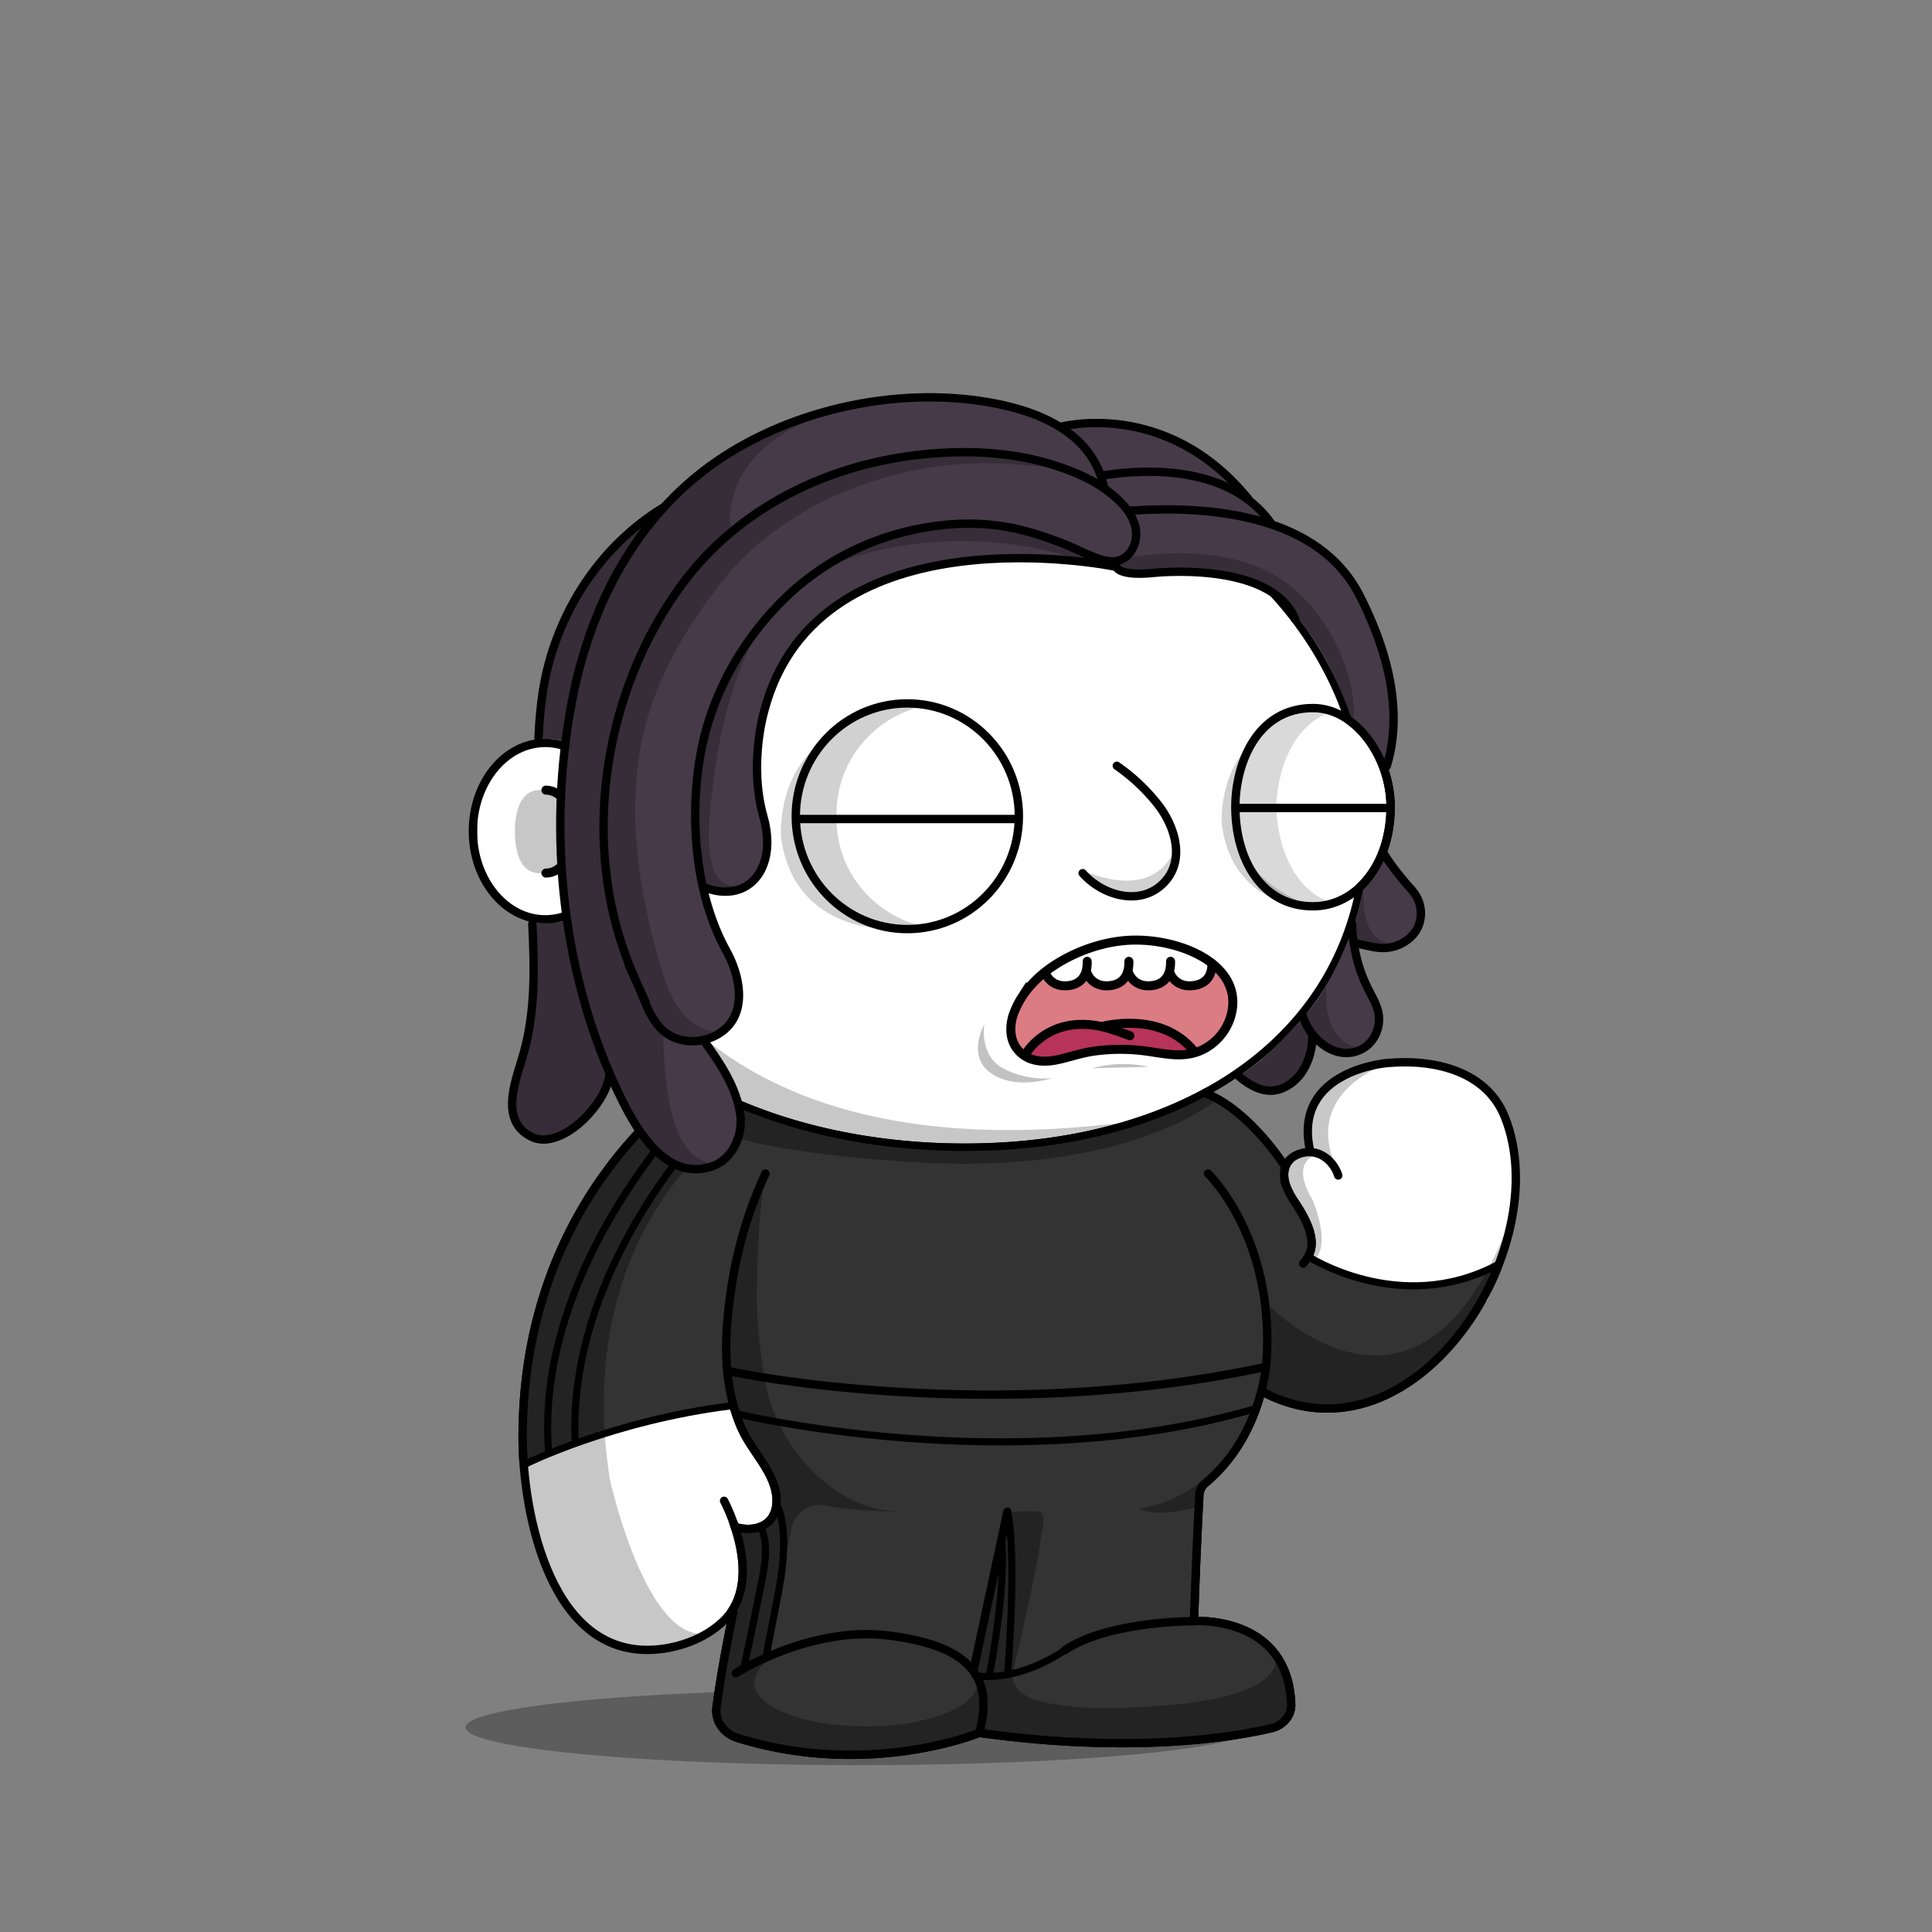 <svg xmlns="http://www.w3.org/2000/svg" xmlns:xlink="http://www.w3.org/1999/xlink" viewBox="0 0 3000 3000" width="100%" height="100%"><rect x="0" y="0" width="3000" height="3000" fill="#808080" stroke="none"/><defs><style>.cls-1-66{opacity:0.27;}.cls-2-66{fill:#fff;}.cls-3-66{opacity:0.22;}.cls-4-66,.cls-5-66{fill:none;stroke:#000;stroke-linecap:round;stroke-miterlimit:10;}.cls-4-66{stroke-width:13px;}.cls-5-66{stroke-width:14px;}</style></defs><g id="body_ground_shadwo-66" data-name="body ground shadwo"><ellipse class="cls-1-66" cx="1334.82" cy="2682.24" rx="612.02" ry="58.67"/></g><g id="body_color_copy_10" data-name="body color copy 10"><path class="cls-2-66" d="M1078.26,1686.22,992,1762.66l-81.19,108.46L853.6,1993.63l-32.25,136.11-6.75,96.67,6.35,91.23L838,2396.51l31.39,75.87,38.09,50.12,47.54,31,78.62,9.79,53.79-18.18,39.92-27.63,14.26-12.89-9.89,50-15.21,91.24,2.65,29.33,13.85,17,51.1,17.73,78.1,16.35h75.62l66.58-5.32,48.93-8.42,52-13.82,24.82-6.52,41.94,6.07,126.13,9.16,99.75-.28,77.23-5.54,66.85-9.41,35-7.15,26.94-20.17,3.93-17.17-4.14-32.14-26.09-52.19-43.66-30.74-77-13.9,10.75-205.51s11.61-13.31,15.49-16.38,47-58.43,47-58.43l25-55.24,10.56-19.26,31.15,13.27,62.08,11.3,70.55-7.08,44-23.38,49.3-35.46,42.09-44.1,45.13-60.73,24.31-63.88,17.24-65.22,5.15-65.55-6.62-53.5-17.62-48.7-32.83-34.56-44.43-25.15-50.48-7-43.5-2.39L2113.72,1662l-47.78,27.42L2039,1719.73l-4.92,39.57,4.92,33.29-26.15,5.63-11.5,8.85-4.35,6.33-38.65-58.25-40.73-31.51L1877,1696.83l31.42-17.16,63.7-49.54,45.12-49.55,47.78-64.58,25.65-53.08,19.47-60.16,4.35-24.11s28.2-46.91,28.92-48.75c37.7-95.75-6-165.12-6-165.12l-47.59-60.17-26.54-55.74-22.12-48.66-38.93-53.08-40.69-42.46-35.39-32.74-84.93-62.81L1774,775.5l-70.78-27.43-73.43-21.23L1536,713.57,1459.92,710l-109.71,10.62-100.86,26.54L1168,780.81,1100.72,818l-77,58.39-57.5,59.28L904.32,1017l-29.2,69-23.37,63.1-6.32,5.84-47.6,15.34-33.87,33-22.55,52V1318l15.24,50.65L784,1406.3l52.34,22.55,25.51,2.22,26.54,65.47,44.24,61.93,38.92,41.58,61.93,50.43,47.78,29.19Z"/></g><g id="body_shadow" data-name="body shadow"><g class="cls-3-66"><path d="M1094.33,1787.19s-201.47,157.92-147.5,509.15c0,0,56.62,258.34,152.17,239.76l-45.17,19.08L987.54,2562l-45-14-53-42.94L852,2442.22s-19.3-58-20-60.58-15.21-73-15.21-73l-4.07-66,3.05-93.58,14.8-87.89,24.13-80.54,29.56-68.17,35.67-59,31.53-47.85,30.94-37.14,43.33-39.74,34.35-32.8,20.29-14.44-27.3-18.43-64-47.48-59.57-58.39-27.71-38.8-42.45-63.51-.62-25.09,42.47-18.58,35.39-38s89.35,468.89,829,367.15c13.61-1.87-115.08,25.45-101.63,22.66l90.13-18.72,59.92-21.23,59.94-27.48,16.88,11.15s-138.51,121.21-481.78,97.32S1157.34,1736.76,1094.33,1787.19Z"/><path d="M887.11,1291.31c0,35.64-22.14,64.54-49.45,64.54s-38.13-28.59-38.13-64.23,10.82-64.85,38.13-64.85S887.11,1255.67,887.11,1291.31Z"/><path d="M1573.17,2594.76c5-22.44,11.15-45.09,15.5-66,9.65-46.4,21-93.08,27.47-140,1.38-10.09,10.82-41.24-4.4-41.86a345.39,345.39,0,0,0-47.38,1.36l-45,207c-2.76,12.73-5.54,25.71-4.26,38.67,1.7,17.12,10.15,32.84,11.64,50,1.1,12.68-9.17,31.37,0,42.38,4.14,5,11.17,6.24,17.6,7.11,54.93,7.46,110,10.25,165.29,12.64h.92l112.2-1.68a17.54,17.54,0,0,0,1.77-.12l105.39-13.38,40.32-6.53a15.92,15.92,0,0,0,7-3l13.67-10.24c19.81-14.84,7.66-38.52,6.72-57.27l-8.71-23.49-9.17-10c5.94,6.46-12.78,24.53-16.48,27.49-13.29,10.63-30,17-46.12,22-49.56,15.11-100.57,18.33-151.92,21.17-41.23,2.29-82.9,2.88-123.77-3.88-14.26-2.36-29.29-5.19-42.53-11.13C1581.78,2628.28,1568.73,2614.52,1573.17,2594.76Z"/><path d="M1964,2021.1s239.6,257.11,382-130.4l-20.31,76.86L2277.13,2057l-57.28,64.14-72.94,47.35-81.48,18.63-48.89-5-53.72-19.66v-31.7l5.41-52.55Z"/><path d="M2047.55,1791.7s-47.47,7.88-9.43,71.58c0,0,38.93,88.47-12.38,101.74,0,0,7.07-21.24,8.84-23s-1-30.6-1-30.6l-15.51-33.06s-18.7-31.29-20.56-36,4.37-40.57,4.37-40.57l22.84-10.07,20.1-2.71Z"/><path d="M2158.44,1650.06s-139.78,42.47-82.27,165.44l-16.53-15s-22.62-9.72-24.28-13.26-4.87-29.41-4.59-31.07,5.2-35,5.2-35l19.58-28,29.33-21.85Z"/><path d="M910.12,1177.54s78.74-358.22,369.81-437l-115,38.93-81,47.6-83.15,68.5-73.31,85.71-52.94,78.26-27.88,94,40.48,9.18Z"/><path d="M1527.19,2638.53,1517,2606.15a27.42,27.42,0,0,1,.89,6.92c0,37.38-77.63,67.68-173.4,67.68s-173.4-30.3-173.4-67.68c0-10.07,8.47-24.59,18.57-33.18l1.72-5.79a2.09,2.09,0,0,1-2.82-2.32L1229,2372.66a44.63,44.63,0,0,1,51.53-35c28.26,5,69.15,9.6,119.68,9.6-108.73,0-195.06-106.63-211.45-199.06-8.65-48.77-14.07-95.19-13.38-144.66.75-52.56,2.46-108.52,10.89-166.33a2.09,2.09,0,0,0-4-1.14c-22.2,50.76-92.27,233.07-29,385.72a1.4,1.4,0,0,0,.15.3l43,70.9a2.56,2.56,0,0,1,.24.56l4.42,17a62.9,62.9,0,0,1-1.35,36.2l-4.83,14.12a2.11,2.11,0,0,1-1.14,1.24l-26.61,11.66a2.06,2.06,0,0,1-1.07.16l-21.94-2.52a2.1,2.1,0,0,0-2.27,2.61l7.71,29.28a1.59,1.59,0,0,1,.06.38l3.63,49.69a2.11,2.11,0,0,1-.08.75l-14.6,49.1-.06.26-24.2,149.68a2.1,2.1,0,0,0,0,.79l6,26.41a2.08,2.08,0,0,0,1.18,1.45l59.31,26.68a2,2,0,0,0,.49.15l69,12.26.26,0,84.09,4h.26l60.19-4.53.24,0,83.39-16a1.05,1.05,0,0,0,.24-.06l40.42-13a2.09,2.09,0,0,0,1.43-1.73l6.33-50.94"/><path d="M1918.06,2248.79s-59.53,81.86-149.77,94c0,0,23,15,91.12-2.65l4.42-20.35,8.85-16.81,10.48-10.21"/></g></g><g id="BASE_OUTLINE" data-name="BASE OUTLINE"><path class="cls-4-66" d="M1124.34,2330.45s65.27,121.25,0,185.71c-26,25.66-63.7,40.75-100.54,44.76-169.74,18.5-211.9-213.21-212.25-327.21-1.19-384.43,268.87-552.24,268.87-552.24"/><path class="cls-4-66" d="M1188.61,1822.33c-25.84,55.2-43,113.78-52.34,173.17-9.26,58.83-13.91,121.32.77,179.71,4.69,18.63,10.62,36.6,19.91,53.7,18.31,33.72,51.4,65.64,48.8,105.78-2.14,33.08-31.85,46-64.61,36.29"/><path class="cls-4-66" d="M1875.87,1822.33s102.57,98.45,91,287.14c0,0-3.62,117-95.28,193.58a25.6,25.6,0,0,0-9.21,18.23c-1.49,27.45-5.31,101.95-8.34,196,0,0,145.74-10.32,150.89,129,.65,17.51-12.29,33-30.87,37.34-61.79,14.38-217.56,40-453.39,7.15,0,0-171.42,71-375.08,8-21.91-6.79-35.72-26.6-33-47.6,3.64-28.11,11-75.14,26-147.9"/><path class="cls-4-66" d="M1142.45,2598.2s115.4-73.83,237.21-58.6,165.4,61,141,151.19"/><path class="cls-4-66" d="M1854.07,2517.33s-133.35-.74-200.62,45.13"/><line class="cls-4-66" x1="1511.37" y1="2594.76" x2="1564.29" y2="2347.39"/><path class="cls-4-66" d="M1962.82,2162.51c234.13,119.66,454.59-224.88,374-427.73-28.07-70.68-107.32-90.8-182.53-84.12,0,0-145.76,11-120.63,133.23"/><path class="cls-4-66" d="M2078,1825.24c-8.17-25.5-34.33-44.87-63.48-32.33-21.57,9.27-24.07,30.78-17,49.43a121.09,121.09,0,0,0,13,24.25c40.21,59.72,25.13,80.86,13.07,95.56"/><path class="cls-4-66" d="M1994,1809.24s-53-83.28-120-110.78"/><path class="cls-4-66" d="M910.12,1403.57c-18.06,15.13-39.93,24-63.49,24-62,0-112.3-61.34-112.3-137s50.28-137,112.3-137c23.56,0,45.43,8.85,63.49,24"/><path class="cls-5-66" d="M847.68,1226.92c24.22,0,43.86,28.83,43.86,64.39s-19.64,64.39-43.86,64.39"/><path d="M2129.2,1143.53a144,144,0,0,0-31.17-30.72,536.58,536.58,0,0,0-23-56.35c-32.82-68.83-79.79-130.63-139.61-183.69s-129.34-94.63-206.81-123.7c-80.17-30.08-165.32-45.33-253.08-45.33a723.09,723.09,0,0,0-219.4,33.67,674.64,674.64,0,0,0-187.55,93.24c-56,39.93-104,87.44-142.51,141.21-39.24,54.78-67.57,114.53-84.18,177.58a5.75,5.75,0,0,0,11.12,2.93c16.26-61.69,44-120.17,82.41-173.82,37.78-52.73,84.83-99.34,139.84-138.54a663,663,0,0,1,184.36-91.64,711.53,711.53,0,0,1,215.91-33.13c86.38,0,170.17,15,249,44.6,76.14,28.57,144.52,69.46,203.22,121.54s104.7,112.6,136.85,180a522.14,522.14,0,0,1,24.57,61.08c1.7,1.17,3.39,2.41,5.06,3.7.85.67,1.71,1.35,2.55,2l.54.43c.91.76,1.82,1.54,2.72,2.34l.82.73c.88.79,1.76,1.59,2.63,2.42.22.2.43.42.65.63a141.8,141.8,0,0,1,14.69,16.6c21.6,28.51,34,65.55,34,101.63,0,40.38-11.31,77.31-31.91,104.43h0c-.65.86-1.31,1.7-2,2.53-.89,1.11-1.79,2.18-2.69,3.24l-1,1.09c-.6.69-1.2,1.36-1.81,2-.38.42-.77.83-1.16,1.25-.57.6-1.14,1.19-1.72,1.78-.39.4-.78.81-1.18,1.2-.91.9-1.83,1.8-2.76,2.66-20,109.66-76.83,202.64-167.34,272.26-54.72,42.09-120.47,74.65-195.41,96.79s-157.82,33.42-245.91,33.42c-73.58,0-145.3-7.85-213.16-23.33S1154,1714,1098,1684.31c-117.39-62.14-199.49-151.36-237.44-258a5.75,5.75,0,0,0-10.83,3.85c38.92,109.43,122.91,200.84,242.89,264.35,56.87,30.1,120.69,53.35,189.67,69.09,68.7,15.67,141.28,23.62,215.72,23.62,89.2,0,173-11.4,249.17-33.89,76.31-22.54,143.31-55.75,199.16-98.7,91.16-70.12,149-163.31,170.49-273.08a136.34,136.34,0,0,0,12.27-13.43c23.68-29.62,36.73-70.49,36.73-115.08C2165.83,1214.15,2152.48,1174.25,2129.2,1143.53Z"/></g><defs><style>.cls-1-90{fill:#333;}.cls-2-90{opacity:0.32;}.cls-3-90,.cls-4-90,.cls-5-90,.cls-6-90,.cls-7-90{fill:none;}.cls-3-90,.cls-5-90,.cls-6-90,.cls-7-90{stroke:#000;stroke-miterlimit:10;}.cls-3-90,.cls-7-90{stroke-linecap:round;}.cls-3-90,.cls-5-90{stroke-width:13px;}.cls-6-90,.cls-7-90{stroke-width:11px;}</style></defs><g id="TIGHT_SUIT" data-name="TIGHT SUIT"><path class="cls-1-90" d="M2035,1952c10-47-28-81-41-123a34.15,34.15,0,0,1-.36-17.38l-38.33-57.77-40.72-31.51-37.83-25c-10.85,4.45-21.76,9-32.76,13.64-32,14-66,23-100,34-66.33,21.8-132.67,31.91-200.71,34.61-43.77-.45-87.63,3.86-132.29-.61-65-7-128.87-23.43-194.87-38.43-40-9-72.13-23.57-109.13-41.57-10.06-4.65-21.32-9.3-31-15.8l-.79,1.72-86.3,76.44-81.19,108.46-57.17,122.51-32.25,136.1-6.75,96.68,3.28,47c12.5-5.76,25.66-9.87,38.65-14.4A242,242,0,0,0,878,2248l18-9,0,0c75-37,157-43,237-54,7,26,21,47,37,68,18.69,24.64,37.37,50.73,34.6,79.48,10.36,16.4,13.06,38.08,14.4,57.52,3,61-14,119-30,178-3,11-21,17-35,20,17-61,31-124,31-187,0-10.18-1.07-20.89-4.34-31-12.49,6.16-28.05,6.85-40.66,0,14,41,19,88,2,128q-1.83,4.2-4,8.17l-9.31,47.08-15.22,91.24,2.66,29.33,13.85,17,51.09,17.73,78.1,16.35h75.62l66.58-5.32,48.93-8.43,52-13.81,24.82-6.52,41.94,6.07,126.13,9.16,99.75-.28,77.23-5.54,66.85-9.41,35-7.15,26.94-20.17,3.93-17.17-4.13-32.14-26.1-52.19-43.66-30.74-77-13.9,10.76-205.51s11.6-13.31,15.48-16.39,47-58.42,47-58.42l25-55.24,10.56-19.26,31.14,13.27,62.08,11.3,70.55-7.08,44-23.38,49.3-35.46,42.09-44.1,45.13-60.73,19.08-50.13C2236.58,2014.56,2120.05,2007.89,2035,1952Zm-463,501c0,8-1,17-1,25,0,40,3,81-7,120-1,3-18,3-28,5,6-18,5-36,9-55,1-6-2-12-1-19a890.31,890.31,0,0,0,10.91-132c4-11.93,8.42-23.77,12.09-36C1575,2391,1572,2422,1572,2453Z"/><path class="cls-1-90" d="M1154,2588c14-3,32-9,35-20,16-59,33-117,30-178-1.34-19.44-4-41.12-14.4-57.52A61.8,61.8,0,0,1,1201,2348c-3.42,9.82-11,17.44-20.34,22,3.27,10.08,4.34,20.79,4.34,31C1185,2464,1171,2527,1154,2588Z"/><path class="cls-1-90" d="M1554.91,2397A890.31,890.31,0,0,1,1544,2529c-1,7,2,13,1,19-4,19-3,37-9,55,10-2,27-2,28-5,10-39,7-80,7-120,0-8,1-17,1-25,0-31,3-62-5-92C1563.33,2373.22,1558.93,2385.06,1554.91,2397Z"/><path class="cls-2-90" d="M1573.17,2594.76c5-22.44,11.15-45.09,15.5-66,9.65-46.4,21-93.08,27.47-140,1.38-10.09,10.82-41.24-4.4-41.86a345.39,345.39,0,0,0-47.38,1.36l-45,207c-2.76,12.73-5.54,25.71-4.26,38.67,1.7,17.12,10.15,32.84,11.64,50,1.1,12.68-9.17,31.37,0,42.38,4.14,5,11.17,6.24,17.6,7.11,54.93,7.46,110,10.25,165.29,12.64h.92l112.2-1.68a17.54,17.54,0,0,0,1.77-.12l105.39-13.38,40.32-6.53a15.92,15.92,0,0,0,7-3l13.67-10.24c19.81-14.84,7.66-38.52,6.72-57.27l-8.71-23.49-9.17-10c5.94,6.46-12.78,24.53-16.48,27.49-13.29,10.63-30,17-46.12,22-49.56,15.11-100.57,18.33-151.92,21.17-41.23,2.29-82.9,2.88-123.77-3.88-14.26-2.36-29.29-5.19-42.53-11.13C1581.78,2628.28,1568.73,2614.52,1573.17,2594.76Z"/><path class="cls-2-90" d="M1874.2,1695.67l-3.64,1.43L1814.05,1723l-19.4,6.87c-124.86,54.28-261.56,55.58-394.65,45.12-56-5-110-20-168-30-56.11-10.64-101.93-39.06-152.84-62.64l-19,13.55-34.35,32.8-43.33,39.74-30.94,37.14L920,1853.44l-35.67,59-29.56,68.17-24.13,80.54-14.8,87.89-3.05,93.58,2.32,37.76c1-.45,1.95-.91,2.91-1.39,36-20,74-31,110-50a69.68,69.68,0,0,1,11-4.57c-18.57-300.95,155.29-437.24,155.29-437.24,63-50.43-28.5-7.08,314.76,16.81s481.78-97.32,481.78-97.32Z"/><path class="cls-2-90" d="M1527.19,2638.53,1517,2606.15a27.42,27.42,0,0,1,.89,6.92c0,37.38-77.63,67.68-173.4,67.68s-173.4-30.3-173.4-67.68c0-10.07,8.47-24.59,18.57-33.18l1.72-5.79a2.09,2.09,0,0,1-2.82-2.32L1229,2372.66a44.63,44.63,0,0,1,51.53-35c28.26,5,69.15,9.6,119.68,9.6-108.73,0-195.06-106.63-211.45-199.06-8.65-48.77-14.07-95.19-13.38-144.66.75-52.56,2.46-108.52,10.89-166.33a2.09,2.09,0,0,0-4-1.14c-22.2,50.76-92.27,233.07-29,385.72a1.4,1.4,0,0,0,.15.3l43,70.9a2.56,2.56,0,0,1,.24.56l4.42,17a62.9,62.9,0,0,1-1.35,36.2l-4.83,14.12a2.11,2.11,0,0,1-1.14,1.24l-26.61,11.66a2.06,2.06,0,0,1-1.07.16l-21.94-2.52a2.1,2.1,0,0,0-2.27,2.61l7.71,29.28a1.59,1.59,0,0,1,.06.38l3.63,49.69a2.11,2.11,0,0,1-.08.75l-14.6,49.1-.06.26-24.2,149.68a2.1,2.1,0,0,0,0,.79l6,26.41a2.08,2.08,0,0,0,1.18,1.45l59.31,26.68a2,2,0,0,0,.49.15l69,12.26.26,0,84.09,4h.26l60.19-4.53.24,0,83.39-16a1.05,1.05,0,0,0,.24-.06l40.42-13a2.09,2.09,0,0,0,1.43-1.73l6.33-50.94"/><path class="cls-2-90" d="M1765.63,1740.3l-.62.08-3.4,1.21C1766.13,1740.51,1768,1740,1765.63,1740.3Z"/><path class="cls-2-90" d="M1870.56,1697.1l3.64-1.43-.21-.14Z"/><path class="cls-2-90" d="M2308.44,1974.89C2165.18,2237,1964,2021.1,1964,2021.1l4.27,57.16-5.41,52.55v31.7l53.72,19.66,48.89,5,81.48-18.63,72.94-47.35,57.28-64.14,48.56-89.46.34-1.3Q2317.39,1970.92,2308.44,1974.89Z"/><path class="cls-2-90" d="M1918.06,2248.79s-59.53,81.86-149.77,94c0,0,23,15,91.12-2.65l4.42-20.35,8.85-16.81,10.48-10.21"/><path class="cls-3-90" d="M1080.42,1681.47s-270.06,167.81-268.87,552.24c0,10.44.42,21.87,1.22,34l.9,5.88"/><path class="cls-3-90" d="M1138.85,2364.27c13.1,36.77,26.2,96-3.47,138.78"/><path class="cls-3-90" d="M1188.61,1822.33c-25.84,55.2-43,113.78-52.34,173.17-9.26,58.83-13.91,121.32.77,179.71,4.69,18.63,10.62,36.6,19.91,53.7,18.31,33.72,51.4,65.64,48.8,105.78-2.14,33.08-31.85,46-64.61,36.29"/><path class="cls-3-90" d="M1875.87,1822.33s102.57,98.45,91,287.14c0,0-3.62,117-95.28,193.58a25.6,25.6,0,0,0-9.21,18.23c-1.49,27.45-5.31,101.95-8.34,196,0,0,145.74-10.32,150.89,129,.65,17.51-12.29,33-30.87,37.34-61.79,14.38-217.56,40-453.39,7.15,0,0-171.42,71-375.08,8-21.91-6.79-35.72-26.6-33-47.6,3.64-28.11,11-75.14,26-147.9"/><path class="cls-3-90" d="M1142.45,2598.2s115.4-73.83,237.21-58.6,165.4,61,141,151.19"/><path class="cls-3-90" d="M1854.07,2517.33s-133.35-.74-200.62,45.13"/><line class="cls-3-90" x1="1511.37" y1="2594.76" x2="1564.29" y2="2347.39"/><path class="cls-3-90" d="M1962.82,2162.51c153.37,78.39,300.87-42.42,361.73-192.1"/><path class="cls-3-90" d="M2001.88,1801.77c-9.61,10.84-9.72,26.51-4.37,40.57a121.09,121.09,0,0,0,13,24.25c40.21,59.72,25.13,80.86,13.07,95.56"/><path class="cls-3-90" d="M1994,1809.24s-53-83.28-120-110.78"/><path d="M1872.62,1689.09c-39,21.61-82.09,39.41-128.7,53.18-75.08,22.17-157.82,33.42-245.91,33.42-73.58,0-145.3-7.85-213.16-23.33S1154,1714,1098,1684.31q-10.49-5.55-20.58-11.39c-3.18,2.62-6.44,5.17-9.83,7.59q12.24,7.18,25,14c56.87,30.1,120.69,53.35,189.67,69.09,68.7,15.67,141.28,23.62,215.72,23.62,89.2,0,173-11.4,249.17-33.89,50.46-14.91,96.85-34.48,138.64-58.45C1881.68,1692.49,1877.6,1689.62,1872.62,1689.09Z"/><path class="cls-4-90" d="M1129.19,2128.3l13.26,3s393.84,82.19,818.57-7.83"/><path class="cls-5-90" d="M1129.19,2128.3l13.26,3s393.84,82.19,818.57-7.83"/><path class="cls-6-90" d="M852.13,2258c-20.23-236.93,140.69-447.81,214.44-531l31.43,19"/><path class="cls-6-90" d="M1099.69,1743.07C1029.92,1821.55,883,2014.54,893.11,2239"/><path class="cls-6-90" d="M1142.68,2195.05s428.29,103.89,807.15-7.91"/><path class="cls-7-90" d="M2030.75,1950.75s142,92.94,292.79,14.27"/><path class="cls-6-90" d="M814.93,2273.6s135.47-67.57,320.44-90.69"/><path class="cls-6-90" d="M1205.75,2334.71s22.67,36.47,3.29,136.36L1189.66,2571"/><path class="cls-6-90" d="M1178.52,2368.9s18.3,14.73,5.77,78.93S1154.86,2591,1154.86,2591"/><path class="cls-6-90" d="M1564.29,2346.55s15.74,51.71,0,257.59"/><path class="cls-6-90" d="M1554.59,2386s10.72,58.21-17.76,212.79"/><path class="cls-6-90" d="M1516.39,2602.22s61.47,12.13,140.44-42"/></g><defs><style>.cls-1-300{fill:#463a49;}.cls-2-300{fill:none;stroke:#000;stroke-linecap:round;stroke-miterlimit:10;stroke-width:13px;}.cls-3-300{opacity:0.23;}</style></defs><g id="Hair_Dreads_copy_2" data-name="Hair_Dreads copy 2"><path class="cls-1-300" d="M876.35,1429.23c-5.38,2.26-18.14,5.81-43.13,4l-3.29,6.12-2.83,48.47s-6.35,102.35-6.12,103.06-13,61.66-13.59,63.45-11.12,44.64-11.47,48.46,9.06,39.38,9.06,39.38,18.59,16.23,20.24,16.47,23.53,9.18,25.18,8.71,24.22-6,27.76-8.06,28.47-26.06,29.65-26.53,33.17-49.18,33.65-50.12c.36-.74,4.8-6.6,6.73-9.13-10.57-54-36.08-105.67-54.19-158.5C884.78,1486.41,881.5,1457.82,876.35,1429.23Z"/><path class="cls-1-300" d="M2149,1334.87s-14.06,31.25-32,45.74c0,0-6.08,32.66-11.7,47.26,0,0-32.56,98.27-76.92,146.46s-62.27,69-99.25,92.94l1.72,9.71,26.59,9.89s22.12,6.55,25.62,5.62,23.94-11.72,26.14-13.72,17.14-21.88,18-23.61,11.59-38.33,11.59-38.33,17.31,6.56,19.27,7.81,16.91,11.24,20.33,10.47,18.21,0,22.3-1,22.28-17.16,25.55-17.25,14-23.07,14.14-23.75-6.46-36.1-6.46-36.1-12.23-21.64-12.7-25.41-13.85-48.47-13.85-48.47l-2.06-20.7,27.41,8.23,40.42-4,33.21-32.39s-.25-23.36-1.13-26.93-16.24-18.44-15.3-22.73-31.48-41.24-31.48-41.24Z"/><path class="cls-1-300" d="M2163.93,1122.41c-1.07-1-4.6-59.65-4.6-59.65s-11.12-47.22-11.29-47.79-27.06-75.16-27.29-75.87-30.36-42.35-30.36-42.35l-41.27-44.51s-57.11-29.57-61.33-33-20.69-11-20.69-11-38.31-44.87-39.09-45.75-35.5-35.66-37.38-40.13-64.71-42.12-65.18-42.83-55.76-13.88-57.17-13.88-55.9-4.7-55.9-4.7-53.75,1.17-55.4,1.64-32.7-8.47-36.7-10.82-36.77-16-36.77-16S1413,614.4,1411.57,614.63L1310.1,632l-119,37-66.82,36.94s-61.27,49.8-62.12,50.58a69.82,69.82,0,0,1-6.65,2.22C1040.76,780.63,1018.2,796,995,812c-35,24-57,55-81,90-20,30-36,59-46,93-7,20-8,40-21,59-2,4-5,8-4,13,2,12-3,24-3,35a231.13,231.13,0,0,1-3.32,45.71q3.17-.27,6.7-.38c23.72-.7,33.6,4.48,33.6,4.48l9.18,3.29-8.23,9.88v24.71L871.74,1222l-3.23,72.45,3.3,71.29,7.76,61.86a16.2,16.2,0,0,1-3.22,1.68c5.15,28.59,8.43,57.18,17.65,85.77,18.11,52.83,43.62,104.51,54.19,158.5l.9-1.17,42.71,81.52,36.34,41.45,53.69,20.18s35.13-9.15,38.92-12.15,24.5-33.87,24.5-33.87,1.28-42.32,0-52.66-30.9-81.69-30.9-81.69l-22.24-24.34,28.68-8.76s22.28-29.26,23.13-32.19.36-51.12.36-51.12l-29.93-84.15-26.19-50,24.11-1.34,47.63-8,28.86-43.63-3.27-63.34-10-70,8.28-82.74c1.42-6,26.51-74.22,28.11-77.2s56.12-73.46,59.7-76.62,99.1-59.71,99.1-59.71L1451,878.83S1554,867.2,1557.19,867.11,1663,870.43,1663,870.43l66.47,9,15.77,8.72,46,1.43,88.14.62,84.23,22.65L2005.4,946l24.33,32.49s33.95,40.21,68.25,134c0,0,32.18,22.33,51.47,65.37l4.47-1.9S2165,1123.36,2163.93,1122.41Z"/><path class="cls-2-300" d="M1729.44,879.45s-458.8-93.17-542.57,223.93c0,0-24.72,82.42-1.38,164.85s-26.09,136.9-93.38,109"/><path class="cls-2-300" d="M1721,871.28a79.52,79.52,0,0,1-14-3.42c-20.86-6.81-40-17.83-60.53-25.47-21.54-8-43.44-15.53-65.86-20.7-56-12.94-113.57-10.39-169.33,2.65q-3.91.92-7.8,1.9c-69.47,17.6-133.78,53.07-185.09,103.18-63.52,62-110.79,143.5-128.75,232.27-20.11,99.43-11.67,224.53,38.18,314.68,24.4,44.12,34.34,107.79-19.81,133.16-22.08,10.35-50.32,10.24-71.48-3.9-25.61-17.11-35.21-51.87-47.31-78.71a590,590,0,0,1-32.41-90.07c-47.31-176.95-6.95-379.16,99.81-526.2,93.33-128.55,242.69-195.6,395.31-206.79,60.63-4.45,122.77-.67,181.12,17.31,29.36,9.05,59.06,20.87,84.2,39.28,20.21,14.81,42.66,35.47,46.5,61.94,2.44,16.89-4.28,36.35-19.68,45C1736.48,871.58,1728.79,872.32,1721,871.28Z"/><path class="cls-2-300" d="M1714.13,756c-18.76-88.37-109.76-117.7-165.75-128.93-144.48-29-314.17,5.45-436.13,89.56-123.41,85.1-194.86,222.21-223.39,368.56-40.31,206.74-16.63,435.41,77.67,624.32,25.91,51.92,70.82,124.24,138.83,101.74,31.35-10.37,48.36-47.62,44.3-79.38-5.53-43.19-32.42-83-57.55-117"/><path class="cls-2-300" d="M826.59,1434.55c3.24,66.66,4.92,133.48-12.83,198.49-11.24,41.14-40.71,106.3,11.48,132.18,46.4,23,118.68-52.74,121.32-98.7"/><path class="cls-2-300" d="M1031.66,787c-100.31,60.47-165.77,163.89-186.53,273.86-4.7,24.89-8,58.94-8.9,84.24"/><path class="cls-2-300" d="M1753.64,793c126.58-8.65,293.6,6.54,357.47,131.54,64.94,127.11,58,215.17,42,265.38"/><path class="cls-2-300" d="M2011.43,961.71c-37.74-92-220.24-72.11-220.24-72.11s-62.45,7.74-58.56-15.61"/><path class="cls-2-300" d="M1645.87,663.05S1810.81,617,1939.24,775.81"/><path class="cls-2-300" d="M1712.38,738.25c72.52-11.46,198.49-14,261.31,74.25"/><path class="cls-2-300" d="M2148.33,1324.8a290.18,290.18,0,0,0,16.78,24.4c5.31,7.07,10.89,13.91,16.58,20.67,6.75,8,14.34,15.06,19.11,24.66,9.27,18.64,6.94,41.69-7,57.23a62.7,62.7,0,0,1-39,19.9c-16.83,2-33.1-3.88-49.47-6.78"/><path class="cls-2-300" d="M1923.6,1671.12c13.39,11.57,30.73,22.39,49,22.54,17.15.14,33.88-10.11,44.53-23,14.36-17.37,21.37-41.68,20.58-64"/><path class="cls-2-300" d="M2022.67,1576.73c11.89,39.55,55.24,73.71,93.83,51.22,14.19-8.27,23.26-23.75,24.7-40.77,1.71-20.35-8.6-34.91-17-52.07a231.87,231.87,0,0,1-12.8-31,258.16,258.16,0,0,1-11.72-61.64c-.18-2.75-.32-5.49-.42-8.24"/><path class="cls-3-300" d="M1744.06,867.35s145.63-31.77,242,29.93c90,57.62,120,171.27,115.8,214.53l-.54,3.28-3.16-2.06s-28.7-76.78-44.81-97.5c0,0-36.41-58.31-49.82-73.84s-43.06-32.12-43.06-32.12-47.64-11.47-48.53-11.64-60-6-62.29-6.53-36.88-1.65-36.88-1.65-47.63,1.92-48.52,1-15.72-3.58-17-4.46-16.59-9.71-16.41-10.24,12.43-8.29,12.43-8.29"/><path class="cls-3-300" d="M2098.43,1446.89c4.45-11.67,6.88-19,6.88-19,5.62-14.6,11.7-47.26,11.7-47.26s-6.73,91.55,50.8,83.08l-2.47,8.37-37.06-1.31-20.91-5.49-6.27-13.92"/><path class="cls-3-300" d="M2059.34,1530.75c-9.35,16.12-19.77,31.44-31,43.58l3.73,23.22,19,22,27.26,15.6,38.11-7.16s-60.83.14-57.17-90.53Z"/><path class="cls-3-300" d="M2023.39,1579.43c-40.75,44.64-58.61,64.89-94.15,88,0,0,4.39,10.68,4.87,10.86s18.12,11.14,19.73,11.71,24.66,4.83,27,3.65,22.3-9.91,25.39-12.44,19.72-22.5,22.19-25.69,11.87-37.17,11.87-38.9-8.18-17.58-8.18-17.58Z"/><path class="cls-3-300" d="M1685.14,872.77s-180.86-74.25-386.27,1.22l28.94-20.53,70.35-25.83,70.12-15.13,77.79,3.16,77.15,18.41,61.92,25.22Z"/><path class="cls-3-300" d="M1177.38,975.65c-24.69,38.69-51.62,76.32-65.69,120.09l-23.37,72.72-8.7,86.3,5.77,90.31,6.72,32.12,35.76,3.42,25.93-7.46c-78,22.44-48.53-136.48-44-173.11,9.51-77.3,32-154.52,67.7-224.52Z"/><path class="cls-3-300" d="M1120.79,1602s-60.16,11.33-90.86-88.2c-42.29-137.06-65.68-294.07-13.6-431.84,24.75-65.49,62.38-125.75,106.07-180.24,85.37-106.49,223.71-167.8,357.81-180.21a568,568,0,0,1,79.13-1.62q19.41.93,38.74,3.07c9.27,1,30.93,0,38.49,5.41l-16.88-12-97.41-12.59-87.94,1.66-101.72,19.13-96.93,31-100.35,70.93-72.06,67.92-74.67,129.17L946.56,1139l-9.35,165.18,13.58,107.94,27,87.9,26.33,62.2,21.51,34.24,37.64,20.39h36.29Z"/><path class="cls-3-300" d="M1373.48,621.15l-107.74,24.63-105,40-107.13,73.55L1039,779.19,965.32,833l-58.47,73.47L861.93,989l-17,72.79L833,1148.16s-1-6.54,40.4,2.29l4.38-5.11L871.74,1222l.07,143.74L898.63,1500l28.31,116.83,51.91,116,42,56.21s39.12,27.79,42.4,26.49,49-6.24,49-6.24l8.48-5.91s-88,39-90.82-197.8c0,0-20.54-37.63-25.8-43.33s-48.87-128-50.13-135.86-16.79-122.18-16.79-122.18l12.32-144.67,27.41-103.91,35.56-73.34,57-88.49,65.85-67.27S1097.27,664.13,1373.48,621.15Z"/><path class="cls-3-300" d="M876.35,1429.23c-5.38,2.26-18.14,5.81-43.13,4l-3.29,6.12-2.83,48.47s-6.35,102.35-6.12,103.06-13,61.66-13.59,63.45-11.12,44.64-11.47,48.46,9.06,39.38,9.06,39.38,18.59,16.23,20.24,16.47,23.53,9.18,25.18,8.71,24.22-6,27.76-8.06,28.47-26.06,29.65-26.53,33.17-49.18,33.65-50.12c.36-.74,4.8-6.6,6.73-9.13-10.57-54-36.08-105.67-54.19-158.5C884.78,1486.41,881.5,1457.82,876.35,1429.23Z"/></g><defs><style>.cls-1-258{fill:none;stroke-linecap:round;}.cls-1-258,.cls-4-258{stroke:#000;stroke-miterlimit:10;stroke-width:13px;}.cls-2-258{opacity:0.18;}.cls-3-258{opacity:0.15;}.cls-4-258{fill:#232323;}</style></defs><g id="CLOSED"><ellipse class="cls-1-258" cx="1408.9" cy="1267.47" rx="173.21" ry="175.21"/><path class="cls-1-258" d="M2159.33,1253c0,90.32-54,154.3-120.54,154.3-79.61,0-120.54-73-120.54-154.3,0-67.34,33.49-153.54,120.54-153.54C2105.36,1099.47,2159.33,1176.24,2159.33,1253Z"/><path class="cls-2-258" d="M1299,1271.76c0-.91,0-1.81,0-2.72h0c0-.52,0-1,0-1.57s0-1,0-1.57h0c0-.91,0-1.81,0-2.73,0-83.72,61-153.38,141.56-168.06a176.42,176.42,0,0,0-31.65-2.86c-95.66,0-173.21,76.53-173.21,170.92,0,.91,0,1.82,0,2.72h0c0,.52,0,1,0,1.57s0,1,0,1.57h0c0,.91,0,1.81,0,2.72,0,94.4,77.55,170.92,173.21,170.92a176.42,176.42,0,0,0,31.65-2.86C1360,1425.15,1299,1355.49,1299,1271.76Z"/><path class="cls-3-258" d="M1981.8,1254.76h2.94l-3-.12c0-.37,0-.74,0-1.11s0-.75,0-1.12l3-.11h-2.94c2.92-69,32.43-130.24,87.37-147.63a96.19,96.19,0,0,0-30.38-4.92c-76.12,0-116.86,70.93-120.29,152.66h-.1c0,.37,0,.74,0,1.11s0,.74,0,1.11h.1c3.43,81.74,44.17,152.67,120.29,152.67a96.19,96.19,0,0,0,30.38-4.92C2014.23,1385,1984.72,1323.74,1981.8,1254.76Z"/><path class="cls-2-258" d="M1276,1153.56S1132.63,1355,1376.16,1441.83c0,0-143.73,5.17-163.45-142C1212.71,1299.87,1205.71,1203.08,1276,1153.56Z"/><path class="cls-2-258" d="M1953.91,1145.73s-128.54,184.84,89.78,264.47c0,0-128.85,4.74-146.53-130.24C1897.16,1280,1890.88,1191.16,1953.91,1145.73Z"/><line class="cls-4-258" x1="1235.69" y1="1271.76" x2="1582.12" y2="1271.76"/><line class="cls-4-258" x1="1918.5" y1="1254.64" x2="2159.33" y2="1254.64"/></g><defs><style>.cls-1-454{opacity:0.18;}.cls-2-454{fill:none;stroke:#000;stroke-linecap:round;stroke-miterlimit:10;stroke-width:13px;}</style></defs><g id="REG_NOSE" data-name="REG NOSE"><path class="cls-1-454" d="M1822.63,1320s-22.59,80.57-141.18,31.81l16.52,19.34s26.34,14.43,28.88,15.28,40.72,5.31,40.72,5.31l33.67-15.52,21.39-20.35,3.59-23.87Z"/><path class="cls-2-454" d="M1734.22,1189.16a295.76,295.76,0,0,1,64.21,60.54c25.52,33,42,84.17,10.65,119-35.82,39.89-96.11,23-127.94-12.84"/></g><defs><style>.cls-1-439{fill:#db7c83;}.cls-2-439{fill:#b73359;}.cls-3-439{fill:#fff;}.cls-4-439,.cls-5-439{fill:none;stroke:#000;stroke-miterlimit:10;stroke-width:14px;}.cls-5-439{stroke-linecap:round;}.cls-6-439{opacity:0.24;}</style></defs><g id="Mouth_Aw"><path class="cls-1-439" d="M1617.91,1516.14l-14.12,14.67-14.69,20.46-10.22,20.31-5.57,23.42,4.24,17-1.27,12.21L1591,1635.6l13.85-14.32,26.11-23.16s31.84-6.4,32.64-6.32,41.17,1.08,41.17,1.08,10.32,4.44,12.86,2.89,26.57-6.87,26.57-6.87,26.11-1.4,28,0,28.61,6.68,30.11,7.56,30.42,15.55,30.42,15.55l22.18,19.4,17.2-3.9s16.62-12,17.83-13.66,16.55-15.11,17.25-17,6.35-29.29,6.35-29.29l-.54-25.19-7.49-19.86-13.9-18.1-9.87-2.47s-3.07,10.11-2.87,11.37-11,12.18-11,12.18l-21.38,5.3s-15.13-3.62-15.92-4.07-13.53-11.81-13.53-11.81l-12.35,12.14-22.31,5.47s-11.85-4-12.89-4.32-16.51-14.89-16.51-14.89l-11,11.52-13.55,6-18.52-.93-16.54-10-8.75-6.52-10,13.36-21.43,3.5-17.66-3.9Z"/><path class="cls-2-439" d="M1607.38,1617c23.1-20.4,58.62-30.3,91.65-25.55,6.18.89,12.36,2.26,18.61,2,5-.24,9.91-1.56,14.8-2.58a130.42,130.42,0,0,1,68.44,4.3c21.5,7.48,40,20.87,52,37.62-4.27,5.8-14.34,5.31-22.3,4-8.93-1.5-17.81-3.16-26.77-4.51a378.32,378.32,0,0,0-135.91,4.47c-12.46,2.73-24.81,6.1-37.61,7.22-10.85.95-24.33.5-33.83-4.62C1588,1634.7,1602.5,1621.33,1607.38,1617Z"/><path class="cls-3-439" d="M1634.92,1525.28c6.21,2.77,13.42,3.4,20.44,3.76,4.93.26,9.94.4,14.72-.65s9.34-3.43,11.59-7.12c1.31-2.16,2.91-5.23,5.7-4.63a5.56,5.56,0,0,1,2.62,1.75c7.46,7.3,19,11.55,30.38,11.25s22.59-5.16,29.48-12.83c6.62,4.24,13.62,8.24,21.51,10.45s16.86,2.46,24.32-.64c5.57-2.32,9.88-6.28,14.88-9.37a6.18,6.18,0,0,1,3.44-1.19,6.52,6.52,0,0,1,3,1.2c6.12,3.79,12.35,7.56,19.36,10s15,3.55,22.28,1.8c13.13-3.15,21.28-15,22-26.42a11.48,11.48,0,0,0-1.07-6.45c-1.32-2.36-3.89-4-6.44-5.52-7.65-4.46-16-8.06-24.21-11.66-13-5.67-26.18-11.38-40.26-14.87-24.57-6.1-50.93-5.16-76.11-1.23-37.73,5.9-75.29,19.09-102.36,42.54-3.78,3.27-7.3,5.31-5.5,10.09C1626.3,1519.79,1630.35,1523.25,1634.92,1525.28Z"/><path class="cls-4-439" d="M1569.85,1603.65c1.54,16.84,10.39,30.35,24.92,38,15.77,8.33,34.59,7,51.77,2.91,18-4.3,34.41-9.91,53.08-12.48a298.42,298.42,0,0,1,69.54-1.2c36.22,3.56,69.54,15.63,102.9-3.41a84.22,84.22,0,0,0,41.43-59.93c11.28-74.76-90-113.07-165.24-107.19-1.42.12-2.84.24-4.26.38-38.16,3.81-75.62,18.11-106,37.67-20.79,13.38-38.47,30.16-51,49.54a132.21,132.21,0,0,0-12.35,24.25A69.78,69.78,0,0,0,1569.85,1603.65Z"/><path d="M1513.4,1685.38c.06-.09.12-.17.17-.26"/><path class="cls-5-439" d="M1594.79,1633.43s40.77-66.54,135.56-33.75l24.16,8.59"/><path class="cls-4-439" d="M1709.9,1594.22s92.93-26.55,145,39"/><path class="cls-5-439" d="M1623.48,1511.45s8.2,23.43,37.69,18.74,27-35.13,27-37.47"/><path class="cls-5-439" d="M1688.2,1511.45s8.2,23.43,37.69,18.74,27-35.13,27-37.47"/><path class="cls-5-439" d="M1752.92,1511.45s8.2,23.43,37.69,18.74,27-35.13,27-37.47"/><path class="cls-5-439" d="M1817,1511.45s8.19,23.43,37.69,18.74,27.08-32,27.08-34.35"/><path class="cls-6-439" d="M1528.43,1590.33s-8.53,48,28.86,68.42,76.09,15.43,76.09,15.43-56,19.31-94.58-7.7S1528.43,1590.33,1528.43,1590.33Z"/><path class="cls-6-439" d="M1696.28,1658.78s39.71-13.23,87.09-2.2Z"/></g></svg>